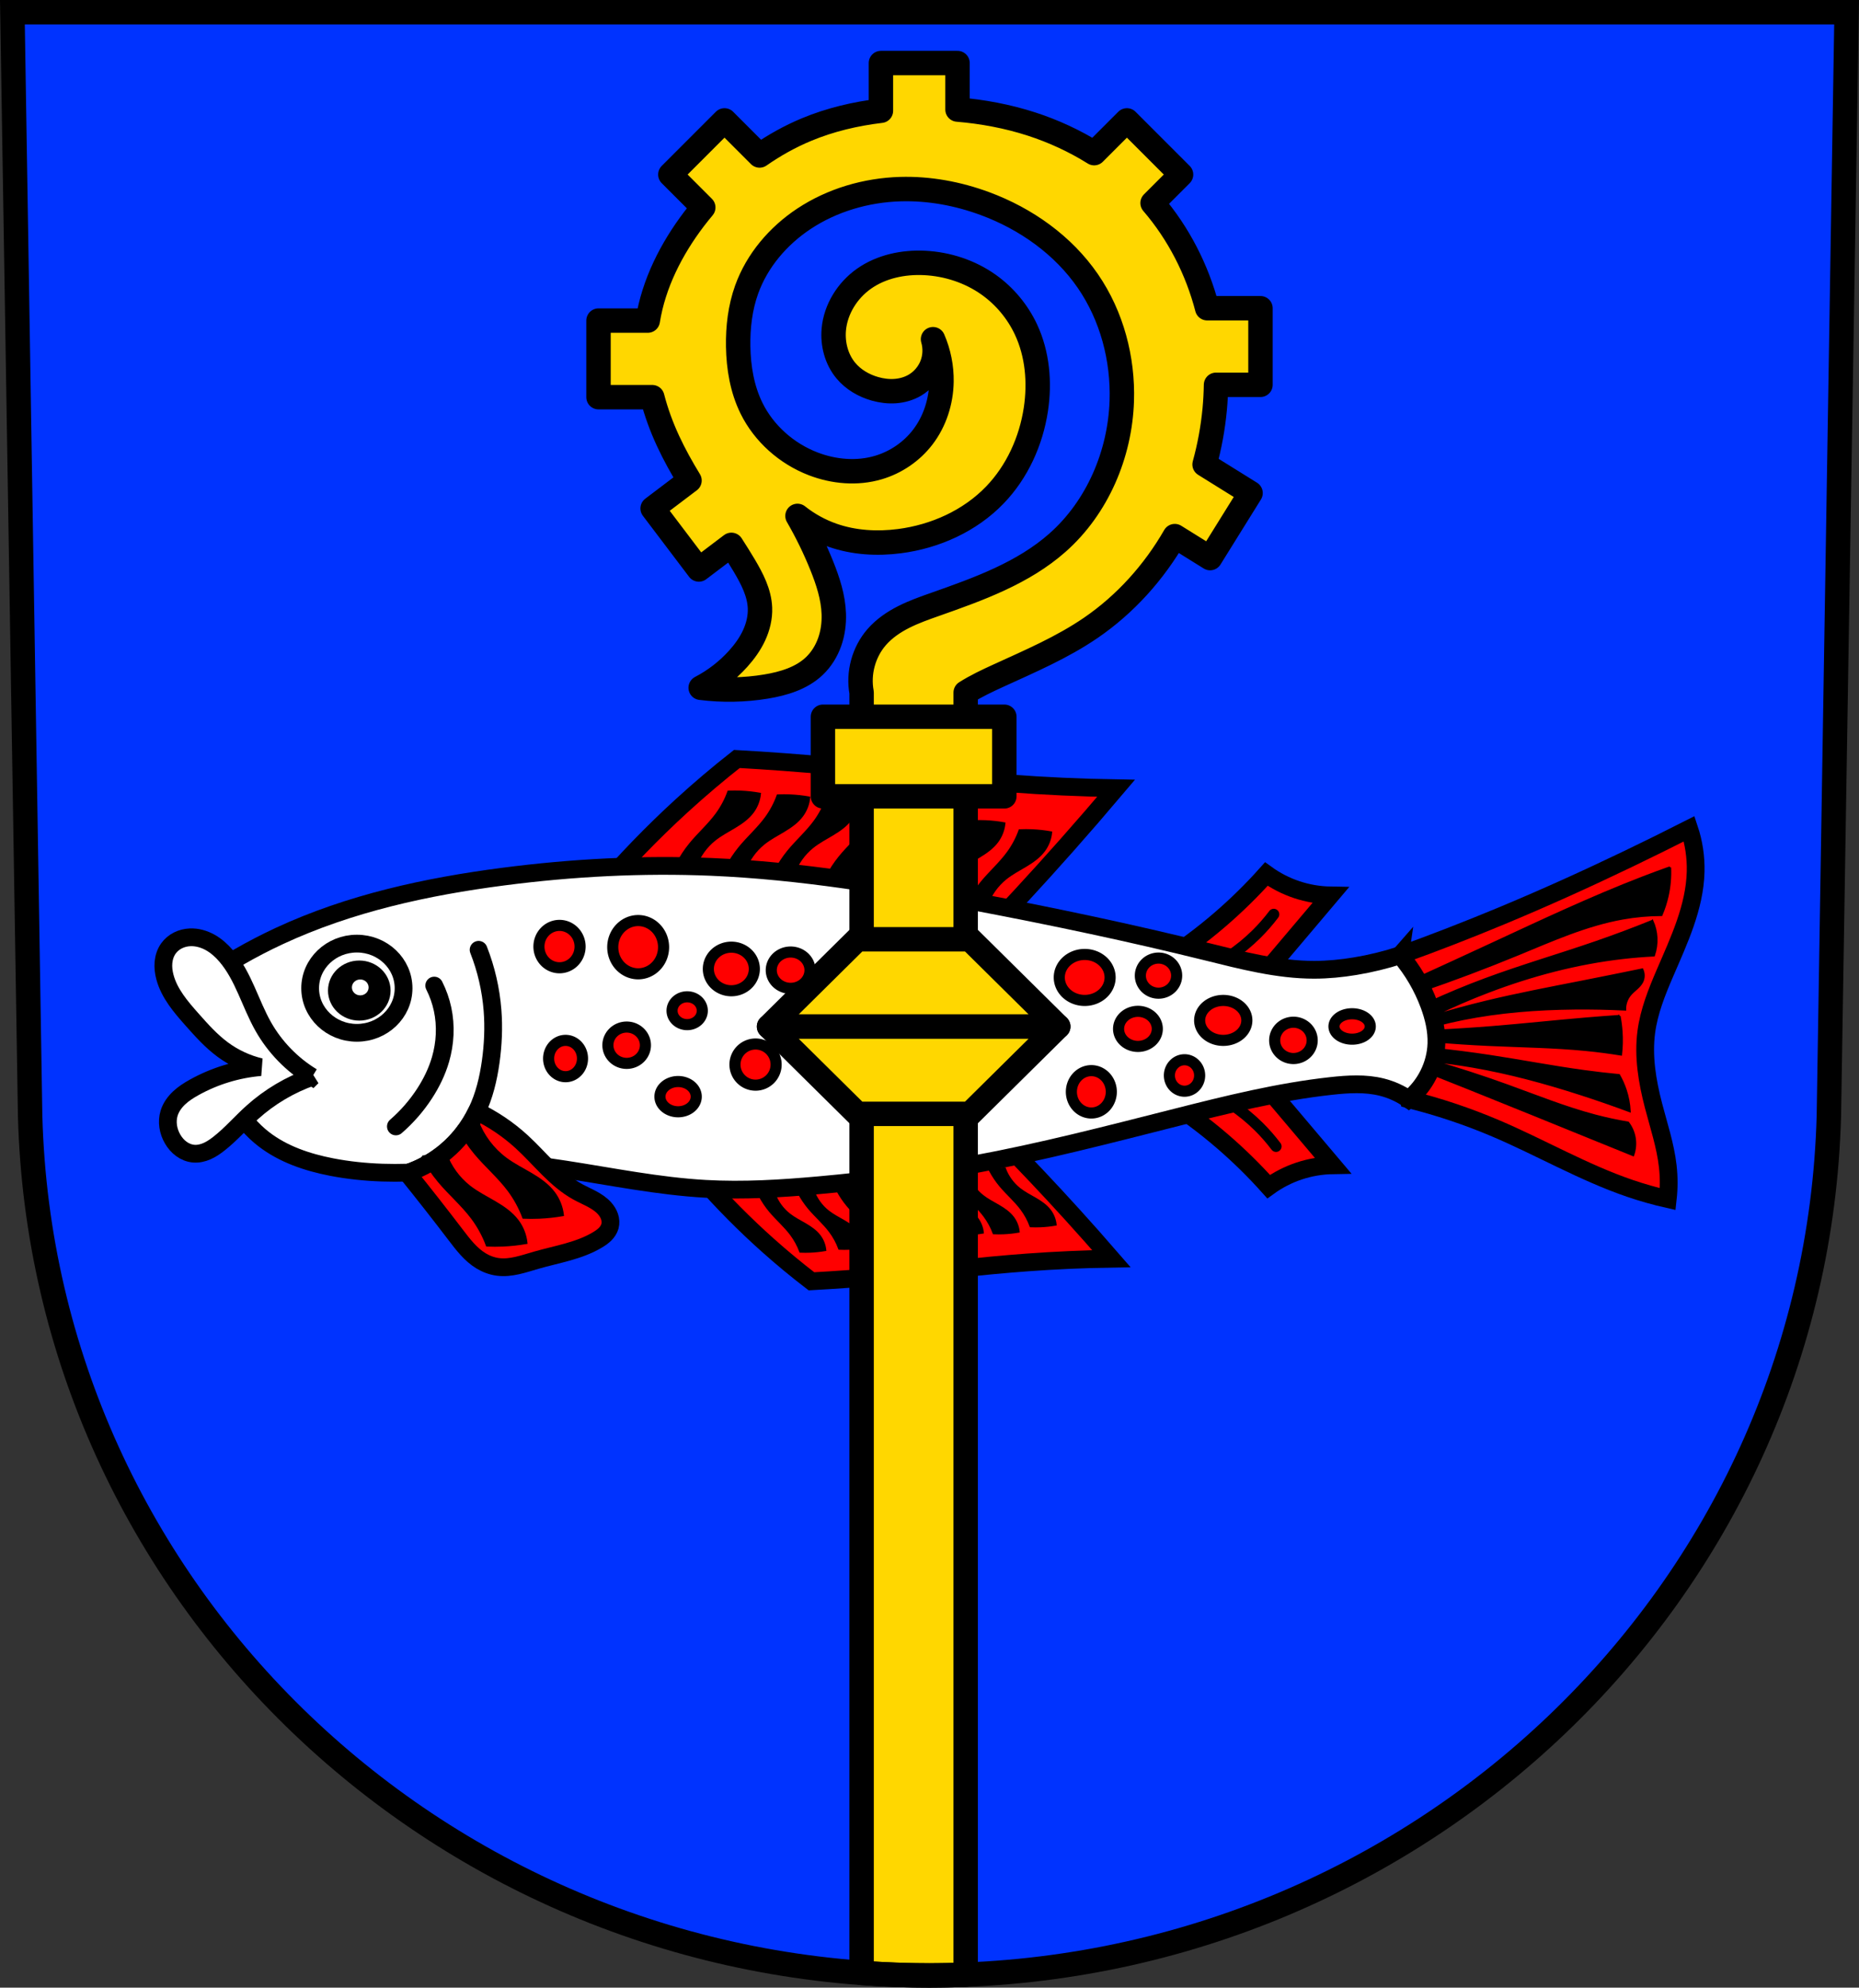 <svg xmlns="http://www.w3.org/2000/svg" width="837.4" viewBox="0 0 837.399 895.189"><rect x="0" y="0" width="837.399" height="895.189" fill="#333333" stroke="none"/><g fill-rule="evenodd"><path d="m5.589 5.497l7.982 496.93c5.66 215.19 185.54 387.14 405.13 387.26 219.47-.208 399.39-172.19 405.13-387.26l7.982-496.93h-413.11z" fill="#03f"/><g stroke="#000"><path d="m269.73 401.49c11.652-13.625 24.14-26.534 37.37-38.63 8.01-7.318 16.284-14.339 24.811-21.04 14.15.797 28.29 1.844 42.4 3.141 26.815 2.463 53.55 5.824 80.4 7.852 15.991 1.207 32.02 1.94 48.05 2.198-7.335 8.669-14.768 17.254-22.298 25.753-13.511 15.25-27.334 30.22-41.456 44.911l-169.28-24.18" fill="#f00" stroke-width="8"/><path d="m304.9 389.24c1.666-3.232 3.669-6.29 5.967-9.108 3.799-4.658 8.389-8.651 11.934-13.505 2.245-3.073 4.049-6.469 5.339-10.05 1.883-.083 3.77-.083 5.653 0 2.843.125 5.678.44 8.48.942-.285 2.938-1.383 5.794-3.141 8.166-2.132 2.877-5.141 4.973-8.21 6.817-3.069 1.844-6.273 3.503-9.06 5.746-3.853 3.096-6.824 7.278-8.48 11.934l-8.48-.942z"/><path d="m327.1 390.94c1.666-3.232 3.669-6.29 5.967-9.108 3.799-4.658 8.389-8.651 11.934-13.505 2.245-3.073 4.049-6.469 5.339-10.05 1.883-.083 3.77-.083 5.653 0 2.843.125 5.678.44 8.48.942-.285 2.938-1.383 5.794-3.141 8.166-2.132 2.877-5.141 4.973-8.21 6.817-3.069 1.844-6.273 3.503-9.06 5.746-3.853 3.096-6.824 7.278-8.48 11.934l-8.48-.942z"/><path d="m349.08 392.51c1.666-3.232 3.669-6.29 5.967-9.108 3.799-4.658 8.389-8.651 11.934-13.505 2.245-3.073 4.049-6.469 5.339-10.05 1.883-.083 3.77-.083 5.653 0 2.843.125 5.678.44 8.48.942-.285 2.938-1.383 5.794-3.141 8.166-2.132 2.877-5.141 4.973-8.21 6.817-3.069 1.844-6.273 3.503-9.06 5.746-3.853 3.096-6.824 7.278-8.48 11.934l-8.48-.942z"/><path d="m372.32 395.02c1.666-3.232 3.669-6.29 5.967-9.108 3.799-4.658 8.389-8.651 11.934-13.505 2.245-3.073 4.049-6.469 5.339-10.05 1.883-.083 3.77-.083 5.653 0 2.843.125 5.678.44 8.48.942-.285 2.938-1.383 5.794-3.141 8.166-2.132 2.877-5.141 4.973-8.21 6.817-3.069 1.844-6.273 3.503-9.06 5.746-3.853 3.096-6.824 7.278-8.48 11.934l-8.48-.942z"/><path d="m394.62 399.42c1.666-3.232 3.669-6.29 5.967-9.108 3.799-4.658 8.389-8.651 11.934-13.505 2.245-3.073 4.049-6.469 5.339-10.05 1.883-.083 3.77-.083 5.653 0 2.843.125 5.678.44 8.48.942-.285 2.938-1.383 5.794-3.141 8.166-2.132 2.877-5.141 4.973-8.21 6.817-3.069 1.844-6.273 3.503-9.06 5.746-3.853 3.096-6.824 7.278-8.48 11.934l-8.48-.942z"/><path d="m415.03 402.56c1.666-3.232 3.669-6.29 5.967-9.108 3.799-4.658 8.389-8.651 11.934-13.505 2.245-3.073 4.049-6.469 5.339-10.05 1.883-.083 3.77-.083 5.653 0 2.843.125 5.678.44 8.48.942-.285 2.938-1.383 5.794-3.141 8.166-2.132 2.877-5.141 4.973-8.21 6.817-3.069 1.844-6.273 3.503-9.06 5.746-3.853 3.096-6.824 7.278-8.48 11.934l-8.48-.942z"/><path d="m436.08 406.64c1.666-3.232 3.669-6.29 5.967-9.108 3.799-4.658 8.389-8.651 11.934-13.505 2.245-3.073 4.049-6.469 5.339-10.05 1.883-.083 3.77-.083 5.653 0 2.843.125 5.678.44 8.48.942-.285 2.938-1.383 5.794-3.141 8.166-2.132 2.877-5.141 4.973-8.21 6.817-3.069 1.844-6.273 3.503-9.06 5.746-3.853 3.096-6.824 7.278-8.48 11.934l-8.48-.942z"/><path d="m316.33 531.01c9.233 10.53 19.11 20.493 29.561 29.817 6.337 5.654 12.885 11.07 19.625 16.242 11.191-.615 22.372-1.424 33.536-2.424 21.21-1.901 42.36-4.496 63.59-6.06 12.649-.932 25.325-1.498 38.01-1.697-5.803-6.693-11.683-13.319-17.637-19.878-10.692-11.777-21.625-23.335-32.79-34.665l-133.89 18.666z" fill="#f00" stroke-width="8"/><path d="m342.15 538.47c1.322 2.5 2.907 4.86 4.72 7.03 3.01 3.599 6.631 6.667 9.44 10.424 1.769 2.366 3.196 4.987 4.223 7.757 1.49.064 2.982.064 4.471 0 2.248-.097 4.49-.34 6.707-.727-.241-2.273-1.109-4.477-2.484-6.303-1.69-2.244-4.07-3.862-6.496-5.279-2.426-1.417-4.957-2.684-7.167-4.418-3.03-2.374-5.377-5.602-6.707-9.212l-6.707.727z"/><path d="m359.7 537.15c1.322 2.5 2.907 4.86 4.72 7.03 3.01 3.599 6.631 6.667 9.44 10.424 1.769 2.366 3.196 4.987 4.223 7.757 1.49.064 2.982.064 4.471 0 2.248-.097 4.49-.34 6.707-.727-.241-2.273-1.109-4.477-2.484-6.303-1.69-2.244-4.07-3.862-6.496-5.279-2.426-1.417-4.957-2.684-7.167-4.418-3.03-2.374-5.377-5.602-6.707-9.212l-6.707.727z"/><path d="m377.09 535.94c1.322 2.5 2.907 4.86 4.72 7.03 3.01 3.599 6.631 6.667 9.44 10.424 1.769 2.366 3.196 4.987 4.223 7.757 1.49.064 2.982.064 4.471 0 2.248-.097 4.49-.34 6.707-.727-.241-2.273-1.109-4.477-2.484-6.303-1.69-2.244-4.07-3.862-6.496-5.279-2.426-1.417-4.957-2.684-7.167-4.418-3.03-2.374-5.377-5.602-6.707-9.212l-6.707.727z"/><path d="m397.48 536c1.322 2.5 2.907 4.86 4.72 7.03 3.01 3.599 6.631 6.667 9.44 10.424 1.769 2.366 3.196 4.987 4.223 7.757 1.49.064 2.982.064 4.471 0 2.248-.097 4.49-.34 6.707-.727-.241-2.273-1.109-4.477-2.484-6.303-1.69-2.244-4.07-3.862-6.496-5.279-2.426-1.417-4.957-2.684-7.167-4.418-3.03-2.374-5.377-5.602-6.707-9.212l-6.707.727z"/><path d="m413.11 530.61c1.322 2.5 2.907 4.86 4.72 7.03 3.01 3.599 6.631 6.667 9.44 10.424 1.769 2.366 3.196 4.987 4.223 7.757 1.49.064 2.982.064 4.471 0 2.248-.097 4.49-.34 6.707-.727-.241-2.273-1.109-4.477-2.484-6.303-1.69-2.244-4.07-3.862-6.496-5.279-2.426-1.417-4.957-2.684-7.167-4.418-3.03-2.374-5.377-5.602-6.707-9.212l-6.707.727z"/><path d="m429.26 530.18c1.322 2.5 2.907 4.86 4.72 7.03 3.01 3.599 6.631 6.667 9.44 10.424 1.769 2.366 3.196 4.987 4.223 7.757 1.49.064 2.982.064 4.471 0 2.248-.097 4.49-.34 6.707-.727-.241-2.273-1.109-4.477-2.484-6.303-1.69-2.244-4.07-3.862-6.496-5.279-2.426-1.417-4.957-2.684-7.167-4.418-3.03-2.374-5.377-5.602-6.707-9.212l-6.707.727z"/><path d="m445.9 527.03c1.322 2.5 2.907 4.86 4.72 7.03 3.01 3.599 6.631 6.667 9.44 10.424 1.769 2.366 3.196 4.987 4.223 7.757 1.49.064 2.982.064 4.471 0 2.248-.097 4.49-.34 6.707-.727-.241-2.273-1.109-4.477-2.484-6.303-1.69-2.244-4.07-3.862-6.496-5.279-2.426-1.417-4.957-2.684-7.167-4.418-3.03-2.374-5.377-5.602-6.707-9.212l-6.707.727z"/><path d="m523.72 494.09c9.488 5.976 18.529 12.663 27.02 19.987 7.338 6.33 14.267 13.13 20.728 20.358 4.172-3.02 8.808-5.403 13.695-7.03 4.887-1.629 10.02-2.506 15.176-2.591l-40.715-48.12-35.903 17.396z" fill="#f00" stroke-width="8"/><path d="m554.81 497.43c4.376 2.934 8.472 6.285 12.215 9.994 2.797 2.772 5.397 5.743 7.773 8.883" fill="none" stroke-linecap="round" stroke-width="5"/><g transform="translate(9.98-66.973)" fill="#f00" stroke-width="8"><path d="m512.71 500.97c9.488-5.976 18.529-12.663 27.02-19.987 7.338-6.33 14.267-13.13 20.728-20.358 4.172 3.02 8.808 5.403 13.695 7.03 4.887 1.629 10.02 2.506 15.176 2.591l-40.715 48.12-35.903-17.396z"/><path d="m620.7 497.19c15.324-5.526 30.514-11.42 45.554-17.676 19.341-8.04 38.431-16.687 57.31-25.758 9.172-4.407 18.296-8.915 27.368-13.523 2.074 6.207 3.06 12.776 2.898 19.319-.396 16.03-7.503 30.998-13.845 45.721-3.665 8.507-7.148 17.22-8.371 26.402-1.476 11.08.409 22.345 3.22 33.16 2.36 9.08 5.385 18.05 6.44 27.368.556 4.916.556 9.895 0 14.811-5.769-1.304-11.468-2.917-17.06-4.83-20.923-7.151-40.18-18.397-60.53-27.05-12.68-5.389-25.79-9.769-39.16-13.09l-8.49-32.636 4.674-32.23z"/></g><g transform="translate(9.98-66.973)" fill="#fff" stroke-width="8"><path d="m79.968 509.19c11.355-7.94 23.409-14.88 35.976-20.714 31.666-14.699 66.22-22.22 100.84-26.71 31.06-4.03 62.46-5.69 93.76-4.361 40.14 1.705 79.905 8.316 119.38 15.808 34.702 6.587 69.28 13.866 103.57 22.349 15.962 3.949 32.07 8.187 48.51 8.176 6.209-.004 12.409-.617 18.533-1.635 6.831-1.136 13.579-2.777 20.17-4.906 5.622 6.609 10.07 14.211 13.08 22.349 2.065 5.583 3.463 11.493 3.271 17.443-.312 9.636-5.02 19.04-12.537 25.07-3.627-2.516-7.711-4.372-11.992-5.451-7.443-1.875-15.264-1.382-22.894-.545-23.611 2.59-46.748 8.336-69.772 14.173-30.383 7.702-60.749 15.595-91.58 21.259-22.906 4.208-46.03 7.178-69.23 9.267-17.04 1.534-34.16 2.593-51.24 1.635-21.254-1.192-42.19-5.491-63.23-8.722-9.78-1.502-19.595-2.774-29.435-3.816-9.895 2.182-19.933 3.71-30.03 4.572-15.253 1.302-30.713 1.072-45.74-1.846-10.898-2.116-21.738-5.754-30.525-12.537-5.342-4.123-9.825-9.353-13.08-15.263l21.259-16.353-37.07-39.25"/><path d="m130.63 551.98c-9.1-5.508-16.753-13.38-22-22.631-5.916-10.426-8.887-22.619-16.659-31.746-2.061-2.42-4.452-4.594-7.224-6.151-2.772-1.556-5.945-2.476-9.121-2.336-1.89.083-3.769.542-5.459 1.393-1.69.85-3.187 2.096-4.285 3.636-1.297 1.821-2.01 4.02-2.223 6.247-.209 2.226.076 4.48.652 6.64 1.973 7.4 7.179 13.441 12.258 19.17 4.284 4.834 8.629 9.687 13.83 13.516 5.05 3.721 10.865 6.411 16.973 7.858-10.447.886-20.699 4.02-29.86 9.115-2.423 1.349-4.787 2.846-6.807 4.747-2.02 1.901-3.692 4.232-4.508 6.883-1.185 3.847-.451 8.15 1.572 11.63 1 1.723 2.316 3.279 3.925 4.455 1.609 1.177 3.519 1.965 5.504 2.145 2.065.187 4.153-.285 6.05-1.116 1.9-.831 3.626-2.01 5.263-3.285 5.443-4.236 9.966-9.524 15.09-14.14 7.829-7.06 17.08-12.549 27.03-16.03z"/></g><path d="m752.27 390.67c-4.118 1.465-8.217 2.982-12.295 4.553-23.22 8.942-45.734 19.579-68.3 30.05-11.366 5.275-22.749 10.511-34.15 15.709l2.732 5.238c14.656-5.03 29.16-10.493 43.484-16.393 15.389-6.338 30.747-13.229 47.13-16.17 5.783-1.037 11.656-1.571 17.531-1.594 1.165-2.717 2.079-5.54 2.73-8.424.96-4.248 1.344-8.626 1.139-12.977zm-7.969 24.13c-8.414 3.411-16.916 6.6-25.498 9.563-16.493 5.694-33.27 10.552-49.633 16.619-8.711 3.23-17.294 6.801-25.727 10.701l3.188 5.236c7.739-3.757 15.641-7.175 23.678-10.244 19.567-7.473 39.977-12.873 60.787-15.254 4.616-.528 9.249-.908 13.889-1.139.889-2.549 1.279-5.272 1.139-7.969-.134-2.588-.756-5.151-1.822-7.514zm-4.553 21.857c-9.02 1.863-18.05 3.683-27.09 5.463-14.532 2.862-29.09 5.619-43.484 9.107-7.874 1.908-15.695 4.03-23.451 6.375l2.277 3.871c3.619-.933 7.263-1.77 10.928-2.506 16.542-3.323 33.445-4.615 50.32-4.781 7.591-.075 15.185.079 22.768.457-.061-2.378.762-4.769 2.275-6.604.859-1.041 1.917-1.896 2.916-2.805.999-.908 1.961-1.9 2.549-3.115.82-1.697.82-3.766 0-5.463zm-10.246 20.945c-5.01.336-10.02.716-15.03 1.139-14.12 1.193-28.22 2.729-42.35 3.869-8.263.667-16.536 1.198-24.816 1.594l-.91 4.781c8.03.689 16.08 1.22 24.13 1.594 14.653.68 29.343.839 43.941 2.277 5.256.518 10.496 1.201 15.709 2.049.379-3.399.456-6.831.229-10.244-.158-2.368-.464-4.728-.912-7.06zm-83.55 14.799l-.684 5.465c6.098.624 12.175 1.459 18.215 2.504 16.373 2.832 32.451 7.195 48.27 12.293 7.493 2.415 14.933 4.998 22.313 7.742-.177-3.25-.792-6.475-1.822-9.563-.765-2.292-1.757-4.508-2.959-6.604-5.248-.501-10.486-1.107-15.709-1.82-14.241-1.945-28.365-4.676-42.576-6.83-8.321-1.261-16.671-2.324-25.04-3.188zm-.91 5.465l-2.506 4.779c6.305 2.49 12.603 4.995 18.896 7.514 19.15 7.665 38.26 15.461 57.37 23.22 5.615 2.28 11.231 4.556 16.848 6.83.878-2.467 1.114-5.158.682-7.74-.414-2.471-1.439-4.838-2.959-6.83-4.978-.835-9.918-1.899-14.799-3.188-13.58-3.585-26.632-8.887-39.842-13.66-11.11-4.01-22.347-7.658-33.695-10.928z"/><g fill="none" stroke-linecap="round"><path d="m553.78 430.67c4.376-2.934 8.472-6.285 12.215-9.994 2.797-2.772 5.397-5.743 7.773-8.883" stroke-width="5"/><path d="m183.43 528.34c6.361-2.138 12.313-5.486 17.443-9.812 5.837-4.921 10.599-11.1 13.9-17.988 3.358-7 5.191-14.656 6.269-22.349 1.074-7.667 1.421-15.448.818-23.17-.729-9.328-2.849-18.546-6.269-27.25" stroke-width="8"/></g><path d="m183.43 528.34c3.508-1.182 6.894-2.728 10.09-4.605 2.593-1.525 5.058-3.268 7.358-5.207 2.642-2.228 5.065-4.715 7.231-7.408 2.618-3.256 4.861-6.813 6.669-10.58 7.339 3.527 14.158 8.134 20.17 13.627 8.389 7.667 15.377 17.17 25.347 22.622 2.07 1.132 4.24 2.072 6.319 3.187 2.079 1.115 4.09 2.424 5.673 4.172.997 1.101 1.819 2.378 2.286 3.788.468 1.41.569 2.958.167 4.388-.375 1.332-1.17 2.52-2.144 3.503-.974.983-2.124 1.775-3.307 2.493-8.383 5.085-18.379 6.551-27.8 9.267-5.627 1.622-11.362 3.743-17.17 2.998-2.699-.346-5.305-1.315-7.631-2.725-4.699-2.849-8.117-7.349-11.447-11.72-7.138-9.368-14.407-18.636-21.804-27.8z" fill="#f00" stroke-linejoin="round" stroke-width="8"/><path d="m206.6 508.37c2.099 3.968 4.614 7.714 7.492 11.159 4.773 5.713 10.526 10.583 14.984 16.546 2.808 3.756 5.073 7.917 6.703 12.313 2.364.102 4.733.102 7.098 0 3.569-.154 7.128-.54 10.646-1.154-.404-3.604-1.78-7.094-3.943-10-2.661-3.58-6.405-6.198-10.246-8.467-3.84-2.269-7.86-4.266-11.442-6.924-5.796-4.302-10.31-10.31-12.827-17.07l-8.466 3.607z"/><path d="m190.19 520.91c2.099 3.968 4.614 7.714 7.492 11.159 4.773 5.713 10.526 10.583 14.984 16.546 2.808 3.756 5.073 7.917 6.703 12.313 2.364.102 4.733.102 7.098 0 3.569-.154 7.128-.54 10.646-1.154-.382-3.608-1.76-7.106-3.943-10-2.682-3.562-6.461-6.131-10.311-8.379-3.85-2.249-7.868-4.26-11.376-7.01-4.804-3.769-8.535-8.892-10.646-14.622l-10.647 1.154z"/><path d="m178.33 507.32c4.952-4.288 9.301-9.272 12.877-14.761 3.105-4.765 5.635-9.928 7.223-15.389 2.129-7.318 2.528-15.16.942-22.613-.788-3.702-2.058-7.302-3.769-10.678" fill="none" stroke-linecap="round" stroke-width="8"/></g></g><g stroke="#000" stroke-linejoin="round" stroke-linecap="round"><ellipse cx="160.75" cy="445.07" rx="21.04" ry="20.09" fill="none" stroke-width="8"/><ellipse cx="161.84" cy="446.13" rx="11.598" ry="11.03" stroke-width="5"/></g><ellipse ry="3.582" rx="3.766" cy="444.71" cx="162.28" fill="#fff"/><g transform="translate(9.98-66.973)" fill="#ffd700" stroke="#000" stroke-linejoin="round" stroke-linecap="round" stroke-width="11"><path d="m396.82 28.395v21.486c-11.512 1.364-22.846 4.04-33.533 8.482-7.454 3.101-14.516 7.05-21.13 11.658l-15.801-15.801-24.389 24.389 14.826 14.826c-1.432 1.712-2.835 3.449-4.182 5.225-10.224 13.477-18.17 29.09-20.818 45.727h-22.19v34.49h24.21c1.743 6.754 4.167 13.357 7.094 19.678 2.852 6.16 6.154 12.07 9.684 17.857l-16.609 12.576 20.822 27.496 14.648-11.09c1.979 3.075 3.934 6.165 5.797 9.307 3.498 5.898 6.812 12.227 7.086 19.08.17 4.254-.865 8.51-2.652 12.375-1.787 3.865-4.311 7.355-7.16 10.52-4.791 5.323-10.545 9.777-16.898 13.08 9.769 1.241 19.719 1.056 29.436-.545 7.913-1.304 16-3.729 21.805-9.266 3.106-2.965 5.42-6.722 6.855-10.77 1.436-4.047 2.01-8.378 1.865-12.67-.246-7.527-2.636-14.82-5.451-21.805-3.101-7.694-6.746-15.167-10.9-22.348 4.733 3.763 10.1 6.724 15.807 8.721 9.613 3.364 20.06 3.95 30.16 2.645 16.07-2.078 31.695-9.105 42.941-20.775 10.05-10.427 16.309-24.24 18.471-38.559 1.829-12.11.744-24.856-4.441-35.957-3.748-8.02-9.597-15.06-16.816-20.19-8.403-5.972-18.594-9.311-28.891-9.811-9.55-.463-19.431 1.59-27.25 7.086-7.501 5.27-12.813 13.764-13.629 22.895-.588 6.582 1.216 13.461 5.451 18.533 3.346 4.01 8.06 6.752 13.08 8.176 2.977.844 6.094 1.249 9.18 1.023 3.086-.225 6.141-1.09 8.809-2.658 3.447-2.026 6.188-5.23 7.656-8.949 1.468-3.719 1.655-7.931.521-11.766 2.604 5.993 3.913 12.546 3.814 19.08-.135 8.956-2.986 17.924-8.436 25.03-5 6.528-12.137 11.385-20.03 13.709-9.559 2.816-20.01 1.899-29.32-1.676-11.924-4.582-22.16-13.612-27.801-25.07-4.218-8.576-5.834-18.245-5.996-27.801-.147-8.68.884-17.448 3.816-25.619 4.69-13.07 14.174-24.16 25.742-31.84 12.803-8.498 28.13-12.953 43.484-13.404 12.979-.381 25.982 2.032 38.16 6.541 18.418 6.821 35.21 18.699 46.33 34.887 10.766 15.669 15.881 34.964 15.264 53.965-.779 23.982-10.935 47.861-28.891 63.777-15.487 13.728-35.533 20.928-55.05 27.799-4.824 1.698-9.664 3.4-14.23 5.703-4.566 2.303-8.879 5.238-12.236 9.1-5.86 6.732-8.432 16.201-6.785 24.973v576.64c10.1.746 20.296 1.129 30.58 1.135 5.459-.005 10.891-.122 16.299-.338v-577.44c4.672-2.953 9.693-5.311 14.719-7.611 14.254-6.524 28.781-12.72 41.711-21.584 15.509-10.631 28.378-24.969 37.762-41.27l15.914 9.898 18.217-29.29-20.707-12.881c2.236-8.113 3.762-16.424 4.553-24.801.347-3.679.538-7.374.6-11.07h20.02v-34.49h-23.998c-4.514-17.387-12.909-33.779-24.602-47.38l12.828-12.828-24.389-24.389-14.748 14.748c-8.819-5.509-18.348-9.908-28.24-13.11-10.798-3.49-22.01-5.579-33.32-6.521v-20.945h-34.49z" transform="translate(-9.98 66.973)"/><path d="m360.72 389.78h81.71v35.847h-81.71z"/></g><g stroke="#000"><g fill-rule="evenodd" stroke-width="11"><g transform="translate(2.841-66.973)" fill="#ffd700" stroke-linejoin="round"><path d="m383.33 490l-39.752 39.31h65.14 65.14l-39.752-39.31h-25.387-25.389z"/><path d="m383.33 568.63l-39.752-39.31h65.14 65.14l-39.752 39.31h-25.387-25.389z"/></g><path d="m5.589 5.497l7.982 496.93c5.66 215.19 185.54 387.14 405.13 387.26 219.47-.208 399.39-172.19 405.13-387.26l7.982-496.93h-413.11z" fill="none"/></g><path d="m287.466 414.597a11.447 11.992 0 0 0 -11.447 11.992 11.447 11.992 0 0 0 11.447 11.992 11.447 11.992 0 0 0 11.445 -11.992 11.447 11.992 0 0 0 -11.445 -11.992zM252.035 416.777a9.267 9.539 0 0 0 -9.268 9.539 9.267 9.539 0 0 0 9.268 9.541 9.267 9.539 0 0 0 9.266 -9.541 9.267 9.539 0 0 0 -9.266 -9.539zm77.402 9.812a10.357 9.812 0 0 0 -10.355 9.812 10.357 9.812 0 0 0 10.355 9.811 10.357 9.812 0 0 0 10.357 -9.811 10.357 9.812 0 0 0 -10.357 -9.812zm26.711 2.18a8.722 8.176 0 0 0 -8.723 8.178 8.722 8.176 0 0 0 8.723 8.176 8.722 8.176 0 0 0 8.721 -8.176 8.722 8.176 0 0 0 -8.721 -8.178zm132.459 1.092a11.447 10.357 0 0 0 -11.447 10.355 11.447 10.357 0 0 0 11.447 10.357 11.447 10.357 0 0 0 11.447 -10.357 11.447 10.357 0 0 0 -11.447 -10.355zm33.25 1.635a8.176 7.904 0 0 0 -8.176 7.904 8.176 7.904 0 0 0 8.176 7.902 8.176 7.904 0 0 0 8.178 -7.902 8.176 7.904 0 0 0 -8.178 -7.904zm-212.314 17.443a6.814 6.269 0 0 0 -6.814 6.268 6.814 6.269 0 0 0 6.814 6.27 6.814 6.269 0 0 0 6.812 -6.27 6.814 6.269 0 0 0 -6.812 -6.268zm241.477 1.635a10.629 8.994 0 0 0 -10.629 8.994 10.629 8.994 0 0 0 10.629 8.994 10.629 8.994 0 0 0 10.631 -8.994 10.629 8.994 0 0 0 -10.631 -8.994zm-38.428 4.906a8.722 7.904 0 0 0 -8.723 7.904 8.722 7.904 0 0 0 8.723 7.902 8.722 7.904 0 0 0 8.721 -7.902 8.722 7.904 0 0 0 -8.721 -7.904zm96.482 1.09a8.176 5.724 0 0 0 -8.178 5.723 8.176 5.724 0 0 0 8.178 5.725 8.176 5.724 0 0 0 8.176 -5.725 8.176 5.724 0 0 0 -8.176 -5.723zm-26.438 3.816a8.449 8.176 0 0 0 -8.449 8.176 8.449 8.176 0 0 0 8.449 8.176 8.449 8.176 0 0 0 8.449 -8.176 8.449 8.176 0 0 0 -8.449 -8.176zm-300.35 2.18a8.449 8.176 0 0 0 -8.449 8.176 8.449 8.176 0 0 0 8.449 8.178 8.449 8.176 0 0 0 8.449 -8.178 8.449 8.176 0 0 0 -8.449 -8.176zm-27.527 5.996a7.631 8.176 0 0 0 -7.631 8.176 7.631 8.176 0 0 0 7.631 8.178 7.631 8.176 0 0 0 7.631 -8.178 7.631 8.176 0 0 0 -7.631 -8.176zm85.58 1.635a9.267 9.267 0 0 0 -9.266 9.268 9.267 9.267 0 0 0 9.266 9.266 9.267 9.267 0 0 0 9.268 -9.266 9.267 9.267 0 0 0 -9.268 -9.268zm193.238 7.086a6.814 7.086 0 0 0 -6.814 7.088 6.814 7.086 0 0 0 6.814 7.086 6.814 7.086 0 0 0 6.812 -7.086 6.814 7.086 0 0 0 -6.812 -7.088zm-41.973 4.906a8.994 9.539 0 0 0 -8.994 9.539 8.994 9.539 0 0 0 8.994 9.539 8.994 9.539 0 0 0 8.994 -9.539 8.994 9.539 0 0 0 -8.994 -9.539zm-186.152 4.906a8.176 6.814 0 0 0 -8.176 6.814 8.176 6.814 0 0 0 8.176 6.812 8.176 6.814 0 0 0 8.178 -6.812 8.176 6.814 0 0 0 -8.178 -6.814z" fill="#f00" stroke-linejoin="round" stroke-linecap="round" stroke-width="5"/></g></svg>